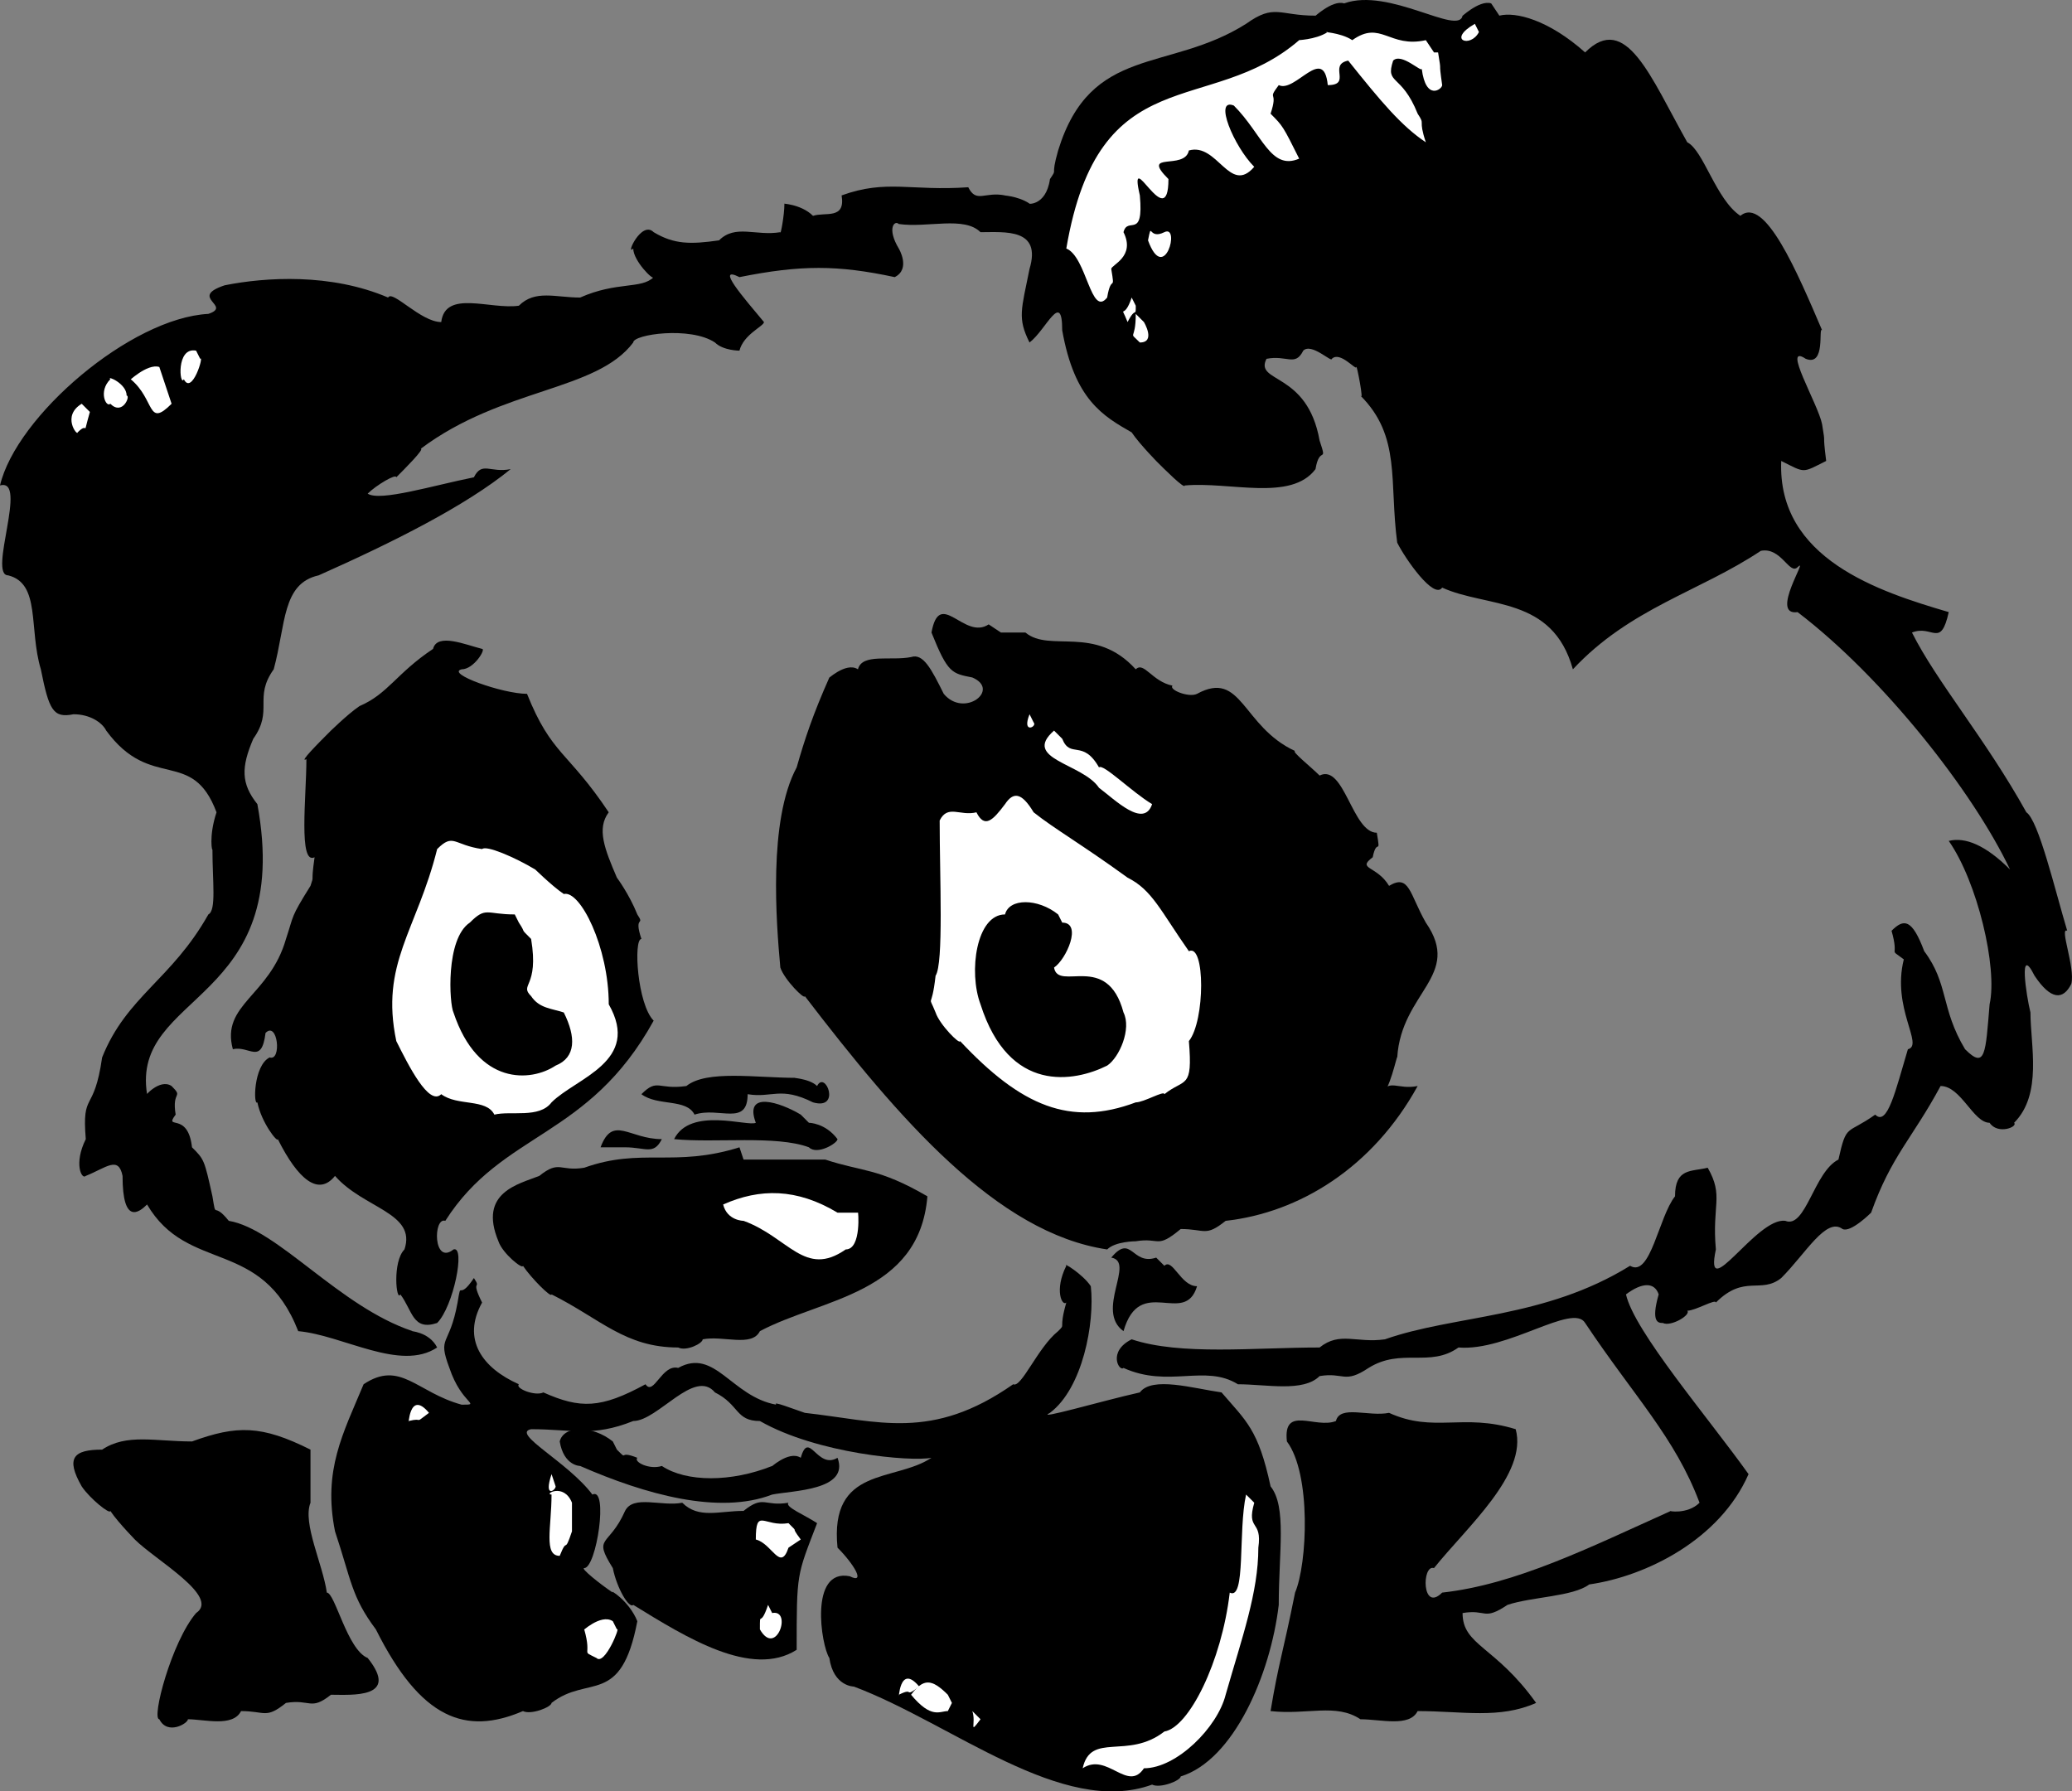 <svg xmlns="http://www.w3.org/2000/svg" width="507.163" height="438.493" version="1.2"><rect width="100%" height="100%" fill="#808080" stroke="none"/><g fill="none" stroke-linecap="square" stroke-linejoin="bevel" font-family="'Sans Serif'" font-size="12.5" font-weight="400"><path fill="#000" d="m367 3.832-2-3c-3-1-8 4-7 3-1 5-18-7-29-3-3-1-8 4-7 3-9 0-10-3-17 2-19 12-38 5-46 31-2 7 0 4-2 7-1 7-6 6-5 6-3-2-7-2-6-2-5-1-7 2-9-2-14 1-20-2-31 2 1 6-4 4-7 5-3-3-8-3-7-3 0 3-1 8-1 7-6 1-11-2-15 2-7 1-11 1-16-2-3-3-7 6-5 4 0 3 5 8 5 7-3 3-9 1-18 5-6 0-11-2-15 2-7 1-18-4-19 4-5 0-12-8-13-6-14-6-30-5-40-3-9 3 2 5-4 7-19 1-47 25-51 42 7-2-3 22 2 22 8 2 5 13 8 23 2 10 3 12 8 11 4 0 7 2 8 4 11 15 21 4 27 20-2 6-1 10-1 9 0 8 1 15-1 16-9 16-20 20-26 35-2 14-5 8-4 20-3 6-1 10 0 9 5-2 8-5 9 0 0 12 4 9 6 7 10 17 28 8 37 31 11 1 25 10 34 4-2-4-7-4-6-4-18-6-33-25-45-27-4-5-3 0-4-6-2-9-2-9-5-12-1-9-7-4-4-8-1-6 2-4-1-7-3-2-7 3-6 2-4-25 36-22 27-71-4-5-4-9-1-16 5-7 0-10 5-17 3-11 2-21 11-23 18-8 36-17 47-26-5 1-7-2-9 2-10 2-23 6-26 4 2-2 7-5 7-4 2-2 7-7 6-7 20-15 43-14 52-26 0-2 14-4 20 0 2 2 6 2 6 2 1-4 6-6 6-7-5-6-12-14-6-11 15-3 24-3 38 0 4-2 1-7 1-7-3-5-1-7 0-6 7 1 16-2 20 2 6 0 15-1 12 9-2 10-3 12 0 18 4-3 8-13 8-3 3 17 10 21 17 25 2 3 7 8 6 7 2 2 7 7 7 6 11-1 26 4 32-4 1-6 3-1 1-7-3-17-16-14-13-20 5-1 7 2 9-2 2-2 7 3 7 2 2-2 6 3 6 2s2 9 1 7c10 10 7 21 9 36 2 4 9 14 11 11 11 5 27 2 32 20 14-15 31-19 46-29 5-1 7 6 9 4 3-3-7 12 0 11 21 16 43 44 52 63-6-6-11-8-15-7 7 10 12 31 10 40-1 12-1 16-6 11-6-10-4-16-10-24-3-8-5-8-8-5 2 7-1 4 3 7-3 12 5 21 1 22-3 10-5 19-8 16-7 5-7 2-9 11-6 3-8 17-13 15-7-1-20 21-17 7-1-11 2-13-2-20-4 1-8 0-8 7-4 5-6 20-11 17-21 13-43 12-60 18-7 1-11-2-16 2-16 0-34 2-46-2-6 3-3 8-2 7 11 5 20-1 28 4 7 0 16 2 20-2 6-1 6 2 12-2 8-5 15 0 22-5 12 1 28-11 31-6 12 18 22 28 28 44-3 3-8 2-7 2-20 9-38 18-56 20-5 5-5-7-2-6 8-10 23-23 20-34-13-4-20 1-31-4-5 1-12-2-13 2-5 2-13-4-12 5 6 8 5 30 2 37-3 15-4 17-6 29 9 1 16-2 22 2 5 0 12 2 14-2 11 0 20 2 29-2-10-14-18-14-18-22 6-1 5 2 11-2 6-2 16-2 20-5 14-2 32-11 39-27-10-14-28-35-30-44 4-3 7-3 8 0-2 7 0 7 1 7 2 1 7-2 6-3 2 0 7-3 7-2 7-7 11-2 16-6 6-6 11-15 15-12 2 1 7-4 7-4 5-14 10-18 17-31 5 0 8 9 12 9 2 3 7 1 6 0 7-7 4-19 4-27-1-4-3-17 1-9 4 6 7 6 9 2 1-4-3-14-1-13-3-10-7-27-10-29-10-18-22-32-28-44 5-2 7 4 9-5-17-5-42-13-41-37 6 3 5 3 11 0-1-8 0-3-1-9-1-5-10-20-4-16 5 2 3-8 4-7-6-14-14-33-20-28-6-4-9-16-13-18-9-16-15-32-25-22-9-8-17-10-21-9"/><path fill="#000" d="m245 154.832-3-2c-6 4-12-9-14 2 4 10 5 10 10 11 7 3-2 10-7 4-3-6-5-10-8-9-5 1-12-1-13 3-3-2-8 3-7 2-4 9-6 15-8 22-7 13-5 38-4 49 1 3 6 8 6 7 23 30 47 58 74 62 2-2 7-2 7-2 6-1 5 2 11-3 6 0 6 2 11-2 18-2 36-13 47-33-5 1-7-2-9 2 2 0 4-10 4-9 1-16 16-20 7-33-4-7-4-12-9-9-3-5-8-4-4-7 1-5 2 0 1-6-6 0-8-17-14-14-2-2-7-6-6-6-13-6-13-20-24-14-2 1-7-1-6-2-5-1-7-6-9-4-10-11-21-4-27-9h-6m-127 4c-4-1-11-4-12 0-9 6-11 11-18 14-3 2-8 7-7 6-3 3-8 8-6 7 0 9-2 26 2 24-1 7 0 4-1 7-5 8-4 7-6 13-4 14-16 16-13 27 4-1 7 4 8-4 3-3 4 7 1 6-4 2-4 12-3 11 1 5 5 10 5 9 5 10 10 14 14 9 7 8 20 9 17 18-3 3-2 13-1 11 3 4 3 9 9 7 4-4 7-19 4-18-5 4-5-8-2-7 14-22 35-20 51-49-4-4-5-20-3-20-2-6 1-3-1-6-2-5-5-9-5-9-3-7-5-12-2-16-10-15-14-14-20-29-6 0-20-5-16-6 3 0 6-5 5-5m80 116-2-2c-5-3-14-6-11 2-2 1-16-4-20 4 10 1 25-1 33 2 2 2 7-1 7-2-3-4-7-4-7-4m-36 4c-8 0-12-6-15 2h6c5 0 7 2 9-2"/><path fill="#000" d="m182 283.832-1-3c-16 5-24 0-38 5-6 1-6-2-11 2-5 2-15 4-10 16 1 3 6 7 6 6 2 3 7 8 7 7 12 6 18 13 31 13 2 1 6-1 6-2 5-1 12 2 14-2 15-8 39-9 41-33-12-7-16-6-25-9h-20m103 26-2-2c-6 2-6-6-11 0 6 1-4 13 3 18 4-14 15-1 18-11-4 0-6-7-8-5"/><path fill="#000" d="M267 314.832c-2-3-7-6-6-5-3 6-1 10 0 9-2 7 0 5-2 7-5 4-9 14-11 13-20 14-33 9-51 7-3-1-8-3-7-2-11-2-15-14-24-9-4-1-6 7-8 4-11 6-16 6-25 2-2 1-7-1-6-2-9-4-14-11-9-20-3-6 0-3-2-6-4 6-3 0-4 6-2 11-5 8-2 16 3 9 8 9 3 9-11-3-15-11-24-5-5 12-10 21-7 36 4 12 4 16 10 24 11 22 22 26 36 20 2 1 7-1 7-2 9-7 17 1 21-20-2-5-7-8-6-7-3-2-8-6-7-6 3 0 6-20 2-18-6-8-20-15-15-16 10 0 15 2 25-2 6 0 15-13 20-7 6 3 5 7 11 7 14 8 37 10 42 9-9 6-25 2-23 22 4 4 7 9 3 7-10-2-7 17-5 20 1 7 6 7 6 7 24 9 51 32 73 24 2 1 7-1 7-2 13-4 22-25 24-42 0-13 2-24-2-29-3-14-6-16-12-23-7-1-17-4-20 0-9 2-26 7-22 5 8-6 11-22 10-31"/><path fill="#000" d="m151 354.832-1-2c-5-4-12-4-13 0 1 6 5 6 5 6 16 7 34 12 47 7 5-1 19-1 16-9-5 3-7-7-9 0-3-2-8 3-7 2-10 4-21 4-27 0-3 1-7-1-6-2-5-2-2 1-5-2m-75 0c-12-6-18-6-29-2-9 0-16-2-22 2-7 0-9 2-5 9 2 3 7 7 7 6 2 3 7 8 6 7 5 5 21 14 15 18-6 7-11 26-9 26 2 4 7 1 7 0 4 0 11 2 13-2 6 0 6 2 11-2 6-1 6 2 11-2 5 0 17 1 9-9-5-2-8-16-10-16-1-7-6-17-4-22v-13"/><path fill="#fff" d="m362 7.832-1-2c-7 4-1 6 1 2m-11 5-2-3c-9 2-11-5-18 0-3-2-8-2-6-2-3 2-8 2-7 2-22 19-49 4-57 51 5 2 6 17 10 12 1-6 2-1 1-7 0-1 6-3 3-9 1-4 5 2 4-9-3-13 7 10 7-4-7-7 4-2 5-7 7-2 10 11 16 4-5-5-10-17-5-15 7 7 9 16 16 13-4-8-4-8-7-11 2-6-1-3 2-7 4 2 11-10 12 0 6 0 0-5 5-6 8 10 13 16 19 20-2-6 0-4-2-7-4-10-8-7-6-13 2-2 7 3 7 2 1 8 5 5 5 4-1-7 0-2-1-8h-1"/><path fill="#fff" d="M285 56.832c-4 2-3-3-4 2 4 11 8-4 4-2m-7 18-1-2c-2 6-3 1-1 6 2-4 2-1 2-4m2 4-2-2c0 7-2 4 1 7 4 0 1-5 1-5m-231 9-1-2c-5-1-4 9-3 7 2 4 5-6 4-5m-9 5-1-3c-3-1-8 4-7 3 6 5 4 12 10 6l-2-6m-9 4c0-3-5-5-4-4-3 3-1 7 0 6 3 3 5-2 4-2m-9 4-2-2c-5 3-1 8-1 7 3-3 1 2 3-5m231 76-1-2c-2 5 2 3 1 2m7 4-2-2c-8 7 7 8 11 14 4 3 11 10 13 4-5-3-12-10-13-9-4-7-7-2-9-7m-7 18c-3-5-5-5-7-2-3 4-5 6-7 2-4 1-7-2-9 2 0 14 1 35-1 38-1 9-2 4 0 9 1 3 6 8 6 7 15 16 27 21 43 15 2 0 7-3 7-2 5-4 7-1 6-13 4-5 4-24 0-22-7-10-9-15-15-18-11-8-18-12-23-16m-135 9c-7-1-7-4-11 0-5 20-14 28-10 47 3 6 8 16 11 13 4 3 11 1 13 5 4-1 11 1 14-3 6-6 22-10 14-24 0-14-7-28-11-27-3-2-8-7-7-6-5-3-12-6-13-5m87 89c-10-6-19-6-28-2 1 4 5 4 5 4 11 4 15 14 25 7 4 0 3-10 3-9h-5m-100 49c-5-6-5 4-5 2 4-1 1 1 5-2m31 18-1-3c-2 6 1 4 1 3m171 4-2-2c-2 9 0 26-4 24-2 17-10 33-16 34-9 7-18 0-20 9 6-4 11 6 15 0 8 0 18-10 20-18 4-14 8-25 8-36 1-7-3-4-1-11"/><path fill="#fff" d="M140 367.832c-2-5-7-2-5-2 0 8-2 15 2 15 2-5 1 0 3-6v-7m85 45c-5-6-5 4-5 2 4-2 1 1 5-2"/><path fill="#fff" d="m233 416.832-1-2c-4-4-6-4-9 0 5 6 7 4 9 4l1-2m7 4-2-2c1 3-1 6 2 2"/><path fill="#000" d="m260 225.832-1-2c-5-4-12-4-13 0-7 0-9 14-6 22 7 22 23 19 31 15 3-2 6-9 4-13-4-15-16-5-17-11 3-2 7-11 2-11m-133 0-1-2c-7 0-7-2-11 2-6 4-5 20-4 22 6 18 19 17 25 13 5-2 5-7 2-13-3-1-6-1-8-4-3-3 2-2 0-14-3-3-1-1-3-4m73 40c-2-2-7-2-5-2-10 0-22-2-27 2-7 1-7-2-11 2 4 3 11 1 13 5 6-2 13 3 13-5 6 1 8-2 16 2 7 2 3-8 1-4m0 107c-3-2-8-4-7-5-6 1-6-2-11 2-6 0-11 2-15-2-5 1-12-2-14 2-4 9-8 6-3 14 1 5 4 10 5 9 13 8 29 18 40 11 0-19 0-18 5-31"/><path fill="#fff" d="M196 376.832c-3-4 0-1-3-4-6 1-8-4-8 4 4 1 6 8 8 2l3-2m-7 18-1-2c-2 6-2 1-2 6 4 7 8-5 3-4m-38 4-1-2c-3-2-8 3-7 2 2 7-1 5 3 7 2 2 6-8 5-7"/></g></svg>
